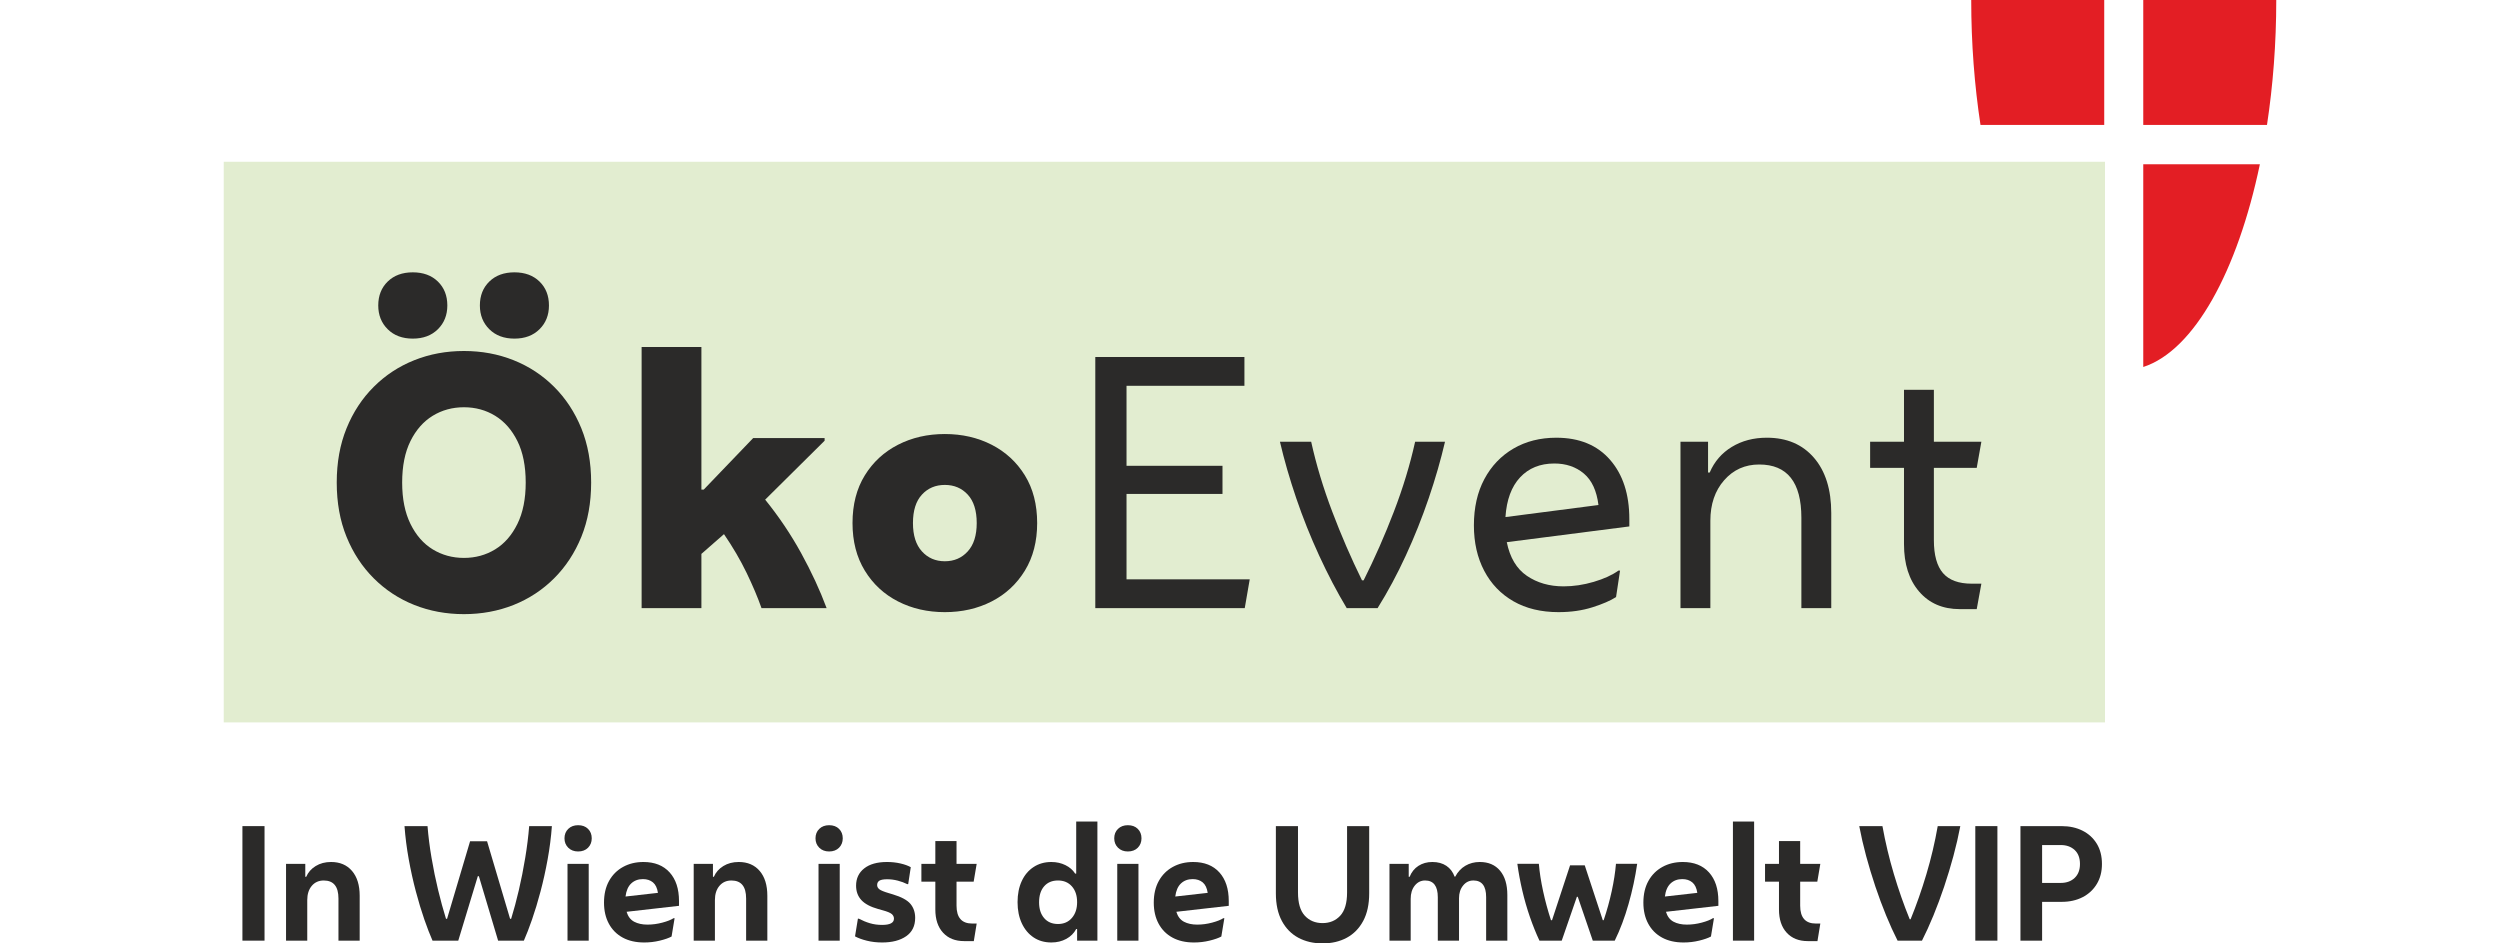 <?xml version="1.0" encoding="UTF-8"?>
<!DOCTYPE svg PUBLIC "-//W3C//DTD SVG 1.1//EN" "http://www.w3.org/Graphics/SVG/1.1/DTD/svg11.dtd">
<!-- Creator: CorelDRAW 2020 (64-Bit) -->
<svg xmlns="http://www.w3.org/2000/svg" xml:space="preserve" width="103.02mm" height="38.876mm" version="1.1" style="shape-rendering:geometricPrecision; text-rendering:geometricPrecision; image-rendering:optimizeQuality; fill-rule:evenodd; clip-rule:evenodd"
viewBox="0 0 6487.66 2448.21"
 xmlns:xlink="http://www.w3.org/1999/xlink"
 xmlns:xodm="http://www.corel.com/coreldraw/odm/2003">
 <defs>
  <style type="text/css">
   <![CDATA[
    .fil3 {fill:none;fill-rule:nonzero}
    .fil2 {fill:#2B2A29;fill-rule:nonzero}
    .fil0 {fill:#E31E24;fill-rule:nonzero}
    .fil1 {fill:#E2EDD0;fill-rule:nonzero}
   ]]>
  </style>
 </defs>
 <g id="Ebene_x0020_1">
  <g id="_1698758721920">
   <g>
    <g>
     <g>
      <g>
       <path class="fil0" d="M5460.61 324.16l0 -324.16 -345.15 0c0,112.71 8.5,222.07 24.06,324.16l321.08 0z"/>
       <path class="fil0" d="M5460.61 426.26l-302.64 0c58,276.89 170.04,483.07 302.64,526.12l0 -526.12z"/>
      </g>
      <g>
       <path class="fil0" d="M5561.89 324.16l0 -324.16 345.15 0c0,112.71 -8.5,222.07 -24.07,324.16l-321.08 0z"/>
       <path class="fil0" d="M5561.89 426.26l302.64 0c-58,276.89 -170.04,483.07 -302.64,526.12l0 -526.12z"/>
      </g>
     </g>
     <polygon class="fil1" points="5462.63,1874.68 580.62,1874.68 580.62,419.81 5462.63,419.81 "/>
     <g>
      <g>
       <g>
        <g>
         <path class="fil2" d="M1203.94 1593.74c-45.98,0 -88.93,-7.97 -128.86,-23.85 -39.93,-15.94 -74.98,-38.98 -105.16,-69.08 -30.17,-30.14 -53.7,-66.06 -70.64,-107.72 -16.98,-41.7 -25.43,-88.65 -25.43,-140.79 0,-52.12 8.44,-99.03 25.43,-140.73 16.93,-41.7 40.47,-77.62 70.64,-107.72 30.17,-30.15 65.22,-53.14 105.16,-69.08 39.93,-15.94 82.88,-23.9 128.86,-23.9 45.98,0 88.93,7.96 128.86,23.9 39.93,15.94 74.98,38.93 105.15,69.08 30.17,30.1 53.7,66.02 70.69,107.72 16.94,41.7 25.42,88.61 25.42,140.73 0,52.14 -8.48,99.08 -25.42,140.79 -16.98,41.66 -40.52,77.58 -70.69,107.72 -30.16,30.1 -65.22,53.14 -105.15,69.08 -39.93,15.88 -82.88,23.85 -128.86,23.85zm-132.7 -715l0 0c-27.06,0 -48.73,-8.1 -65.08,-24.31 -16.39,-16.21 -24.58,-36.78 -24.58,-61.7 0,-25.49 8.19,-46.21 24.58,-62.15 16.35,-15.88 38.02,-23.85 65.08,-23.85 26.96,0 48.69,7.97 65.04,23.85 16.39,15.94 24.57,36.66 24.57,62.15 0,24.91 -8.18,45.49 -24.57,61.7 -16.35,16.21 -38.08,24.31 -65.04,24.31zm132.7 569.08l0 0c29.85,0 56.91,-7.42 81.03,-22.17 24.12,-14.75 43.36,-36.78 57.72,-66.02 14.37,-29.23 21.56,-65.02 21.56,-107.32 0,-42.84 -7.19,-78.76 -21.56,-107.72 -14.36,-28.96 -33.6,-50.81 -57.72,-65.61 -24.12,-14.75 -51.18,-22.13 -81.03,-22.13 -29.86,0 -56.87,7.38 -81.04,22.13 -24.12,14.8 -43.35,36.64 -57.72,65.61 -14.36,28.96 -21.55,64.88 -21.55,107.72 0,42.3 7.19,78.08 21.55,107.32 14.36,29.24 33.6,51.27 57.72,66.02 24.16,14.75 51.18,22.17 81.04,22.17zm131.02 -569.08l0 0c-27,0 -48.73,-8.1 -65.08,-24.31 -16.4,-16.21 -24.57,-36.78 -24.57,-61.7 0,-25.49 8.17,-46.21 24.57,-62.15 16.35,-15.88 38.08,-23.85 65.08,-23.85 26.97,0 48.7,7.97 65.05,23.85 16.4,15.94 24.57,36.66 24.57,62.15 0,24.91 -8.17,45.49 -24.57,61.7 -16.35,16.21 -38.08,24.31 -65.05,24.31z"/>
         <path class="fil2" d="M1665.04 1578.12l0 -677.66 155.16 0 0 370.1 6 0 128.42 -133.81 185.31 0 0 6.96 -154.28 152.89c35.63,44.03 66.8,90.37 93.53,139.05 26.7,48.62 48.7,96.11 65.94,142.45l-168.96 0c-9.75,-27.82 -22.67,-58.32 -38.75,-91.65 -16.13,-33.33 -35.64,-66.75 -58.64,-100.34l-58.57 51.27 0 140.72 -155.16 0z"/>
         <path class="fil2" d="M2451.89 1588.55c-44.8,0 -85.32,-9.28 -121.49,-27.81 -36.23,-18.54 -64.95,-45.17 -86.18,-79.91 -21.28,-34.74 -31.88,-75.9 -31.88,-123.39 0,-48.07 10.6,-89.33 31.88,-123.79 21.23,-34.47 49.95,-60.97 86.18,-79.5 36.17,-18.53 76.69,-27.82 121.49,-27.82 44.86,0 85.37,9.29 121.55,27.82 36.17,18.53 64.91,45.03 86.17,79.5 21.27,34.46 31.89,75.71 31.89,123.79 0,47.49 -10.62,88.65 -31.89,123.39 -21.27,34.74 -50,61.38 -86.17,79.91 -36.18,18.53 -76.7,27.81 -121.55,27.81zm0 -132.04l0 0c24.17,0 44,-8.55 59.49,-25.63 15.54,-17.07 23.26,-41.56 23.26,-73.44 0,-32.41 -7.73,-57.04 -23.26,-73.85 -15.49,-16.8 -35.32,-25.18 -59.49,-25.18 -24.12,0 -43.94,8.38 -59.44,25.18 -15.54,16.81 -23.26,41.44 -23.26,73.85 0,31.88 7.72,56.37 23.26,73.44 15.5,17.08 35.32,25.63 59.44,25.63z"/>
         <polygon class="fil2" points="2842.37,1578.12 2842.37,926.5 3229.36,926.5 3229.36,1001.26 2923.4,1001.26 2923.4,1208.87 3172.45,1208.87 3172.45,1281.85 2923.4,1281.85 2923.4,1503.41 3243.13,1503.41 3230.21,1578.12 "/>
         <path class="fil2" d="M3494.8 1578.12c-25.3,-42.24 -49.15,-87.73 -71.55,-136.41 -22.4,-48.62 -42.24,-98.3 -59.49,-148.97 -17.2,-50.67 -31.3,-99.47 -42.22,-146.42l81.03 0c13.19,59.68 31.44,120.19 54.74,181.57 23.26,61.43 48.96,120.8 77.15,178.11l4.28 0c28.74,-57.31 54.88,-116.69 78.42,-178.11 23.57,-61.38 41.96,-121.89 55.19,-181.57l77.55 0c-10.92,46.94 -24.97,95.75 -42.22,146.42 -17.26,50.68 -37.09,100.36 -59.49,148.97 -22.4,48.68 -46.84,94.17 -73.25,136.41l-80.13 0z"/>
         <path class="fil2" d="M4044.66 1588.55c-45.39,0 -84.46,-9.43 -117.21,-28.23 -32.75,-18.8 -58.04,-45.17 -75.83,-79.08 -17.8,-33.88 -26.75,-73.12 -26.75,-117.7 0,-46.34 9.07,-86.46 27.19,-120.34 18.07,-33.87 43.22,-60.23 75.38,-79.08 32.21,-18.8 69.24,-28.22 111.2,-28.22 59.75,0 106.28,19.11 139.61,57.36 33.34,38.2 50,89.47 50,153.75l0 19.12 -318.02 40.84c8.04,39.98 25.39,69.08 52.12,87.33 26.75,18.21 58.45,27.36 95.26,27.36 25.84,0 51.99,-3.92 78.41,-11.75 26.42,-7.83 47.7,-17.53 63.77,-29.09l4.34 0 -10.35 68.62c-14.4,9.28 -34.78,18.12 -61.2,26.49 -26.47,8.42 -55.73,12.61 -87.94,12.61zm-11.2 -385.73l0 0c-36.76,0 -66.35,12.02 -88.75,36.02 -22.4,24.04 -35.05,58.37 -37.95,102.99l241.34 -31.28c-4.62,-37.07 -17.22,-64.28 -37.9,-81.68 -20.69,-17.39 -46.31,-26.05 -76.74,-26.05z"/>
         <path class="fil2" d="M4360.96 1578.12l0 -431.8 71.55 0 0 79.95 4.29 0c12.05,-28.38 31.17,-50.55 57.31,-66.48 26.15,-15.94 56.47,-23.9 90.92,-23.9 51.72,0 92.5,17.38 122.4,52.12 29.86,34.74 44.81,82.54 44.81,143.37l0 246.73 -77.55 0 0 -234.56c0,-92.11 -36.5,-138.14 -109.44,-138.14 -36.81,0 -67.12,13.61 -90.97,40.85 -23.85,27.22 -35.77,62.23 -35.77,105.13l0 226.73 -77.55 0z"/>
         <path class="fil2" d="M5129.74 1580.72l-43.94 0c-44.26,0 -79.46,-15.21 -105.61,-45.63 -26.14,-30.37 -39.2,-71.34 -39.2,-122.93l0 -198.06 -87.9 0 0 -67.79 87.9 0 0 -134.68 77.55 0 0 134.68 123.25 0 -12.05 67.79 -111.2 0 0 187.63c0,38.84 7.91,67.33 23.72,85.6 15.81,18.26 40.65,27.36 74.57,27.36l24.97 0 -12.05 66.02z"/>
        </g>
       </g>
      </g>
     </g>
     <g>
      <g>
       <polygon class="fil2" points="629.1,2441.05 629.1,2143.83 686.47,2143.83 686.47,2441.05 "/>
       <path class="fil2" d="M742.29 2441.05l0 -199.33 49.95 0 0 33.69 2.36 0c4.97,-11.65 13.18,-20.95 24.57,-27.95 11.42,-7.02 24.7,-10.52 39.93,-10.52 23.03,0 41.19,7.73 54.42,23.22 13.23,15.44 19.88,36.92 19.88,64.39l0 116.51 -55.07 0 0 -109.36c0,-31.19 -12.68,-46.76 -38.12,-46.76 -12.87,0 -23.22,4.59 -31.08,13.84 -7.85,9.25 -11.79,21.53 -11.79,36.88l0 105.4 -55.05 0z"/>
       <path class="fil2" d="M1189.26 2441.05l-66.84 0c-6.56,-14.79 -13.6,-33.11 -21.24,-54.91 -7.58,-21.77 -14.91,-46.03 -21.98,-72.71 -7.1,-26.69 -13.24,-54.46 -18.48,-83.42 -5.25,-28.92 -8.9,-57.64 -11.02,-86.19l59.75 0c2.12,26.41 5.56,53.91 10.43,82.41 4.83,28.53 10.52,56.36 17.07,83.45 6.55,27.05 13.37,51.95 20.46,74.68l2.75 0 59.76 -201.29 44.03 0 59.76 201.29 2.75 0c7.05,-22.73 13.73,-47.63 20.05,-74.68 6.28,-27.09 11.8,-54.91 16.49,-83.45 4.74,-28.51 8.13,-56.01 10.25,-82.41l58.95 0c-2.08,28.55 -5.79,57.27 -11.02,86.19 -5.25,28.96 -11.39,56.73 -18.48,83.42 -7.05,26.68 -14.41,50.94 -22,72.71 -7.59,21.8 -14.68,40.11 -21.23,54.91l-66.84 0 -49.92 -167.23 -2.75 0 -50.72 167.23z"/>
       <path class="fil2" d="M1500.24 2209.62c-10.48,0 -19.02,-3.23 -25.57,-9.69 -6.55,-6.52 -9.81,-14.62 -9.81,-24.4 0,-10.02 3.26,-18.21 9.81,-24.55 6.55,-6.37 15.09,-9.52 25.57,-9.52 10.75,0 19.33,3.15 25.74,9.52 6.42,6.34 9.62,14.53 9.62,24.55 0,9.78 -3.2,17.88 -9.62,24.4 -6.4,6.46 -14.99,9.69 -25.74,9.69zm-27.51 231.43l0 0 0 -199.33 55.01 0 0 199.33 -55.01 0z"/>
       <path class="fil2" d="M1671.65 2445.79c-21.51,0 -40.07,-4.19 -55.65,-12.66 -15.58,-8.47 -27.55,-20.49 -35.96,-36.07 -8.4,-15.57 -12.6,-33.82 -12.6,-54.68 0,-21.94 4.39,-40.74 13.19,-56.49 8.77,-15.71 20.91,-27.78 36.36,-36.24 15.45,-8.48 33.02,-12.71 52.67,-12.71 29.08,0 51.75,9.02 68.02,26.95 16.27,17.99 24.39,42.8 24.39,74.54l0 12.25 -136.04 15.48c3.65,12.15 10.25,20.76 19.64,25.76 9.45,5.02 21.01,7.52 34.61,7.52 12.87,0 25.69,-1.73 38.52,-5.15 12.87,-3.42 22.53,-7.29 29.08,-11.48l2.76 0 -7.87 47.53c-7.31,3.96 -17.53,7.52 -30.67,10.71 -13.1,3.19 -26.6,4.74 -40.46,4.74zm-3.17 -164.46l0 0c-12.32,0 -22.44,3.78 -30.44,11.29 -8,7.56 -12.92,18.85 -14.77,33.92l84.15 -9.52c-1.86,-12.42 -6.15,-21.49 -12.97,-27.17 -6.82,-5.65 -15.49,-8.52 -25.97,-8.52z"/>
       <path class="fil2" d="M1800.19 2441.05l0 -199.33 49.95 0 0 33.69 2.35 0c4.97,-11.65 13.19,-20.95 24.57,-27.95 11.44,-7.02 24.71,-10.52 39.93,-10.52 23.04,0 41.2,7.73 54.43,23.22 13.23,15.44 19.87,36.92 19.87,64.39l0 116.51 -55.06 0 0 -109.36c0,-31.19 -12.7,-46.76 -38.12,-46.76 -12.87,0 -23.21,4.59 -31.07,13.84 -7.87,9.25 -11.8,21.53 -11.8,36.88l0 105.4 -55.05 0z"/>
       <path class="fil2" d="M2151.63 2209.62c-10.48,0 -19.01,-3.23 -25.56,-9.69 -6.55,-6.52 -9.8,-14.62 -9.8,-24.4 0,-10.02 3.25,-18.21 9.8,-24.55 6.55,-6.37 15.08,-9.52 25.56,-9.52 10.74,0 19.33,3.15 25.75,9.52 6.4,6.34 9.62,14.53 9.62,24.55 0,9.78 -3.21,17.88 -9.62,24.4 -6.42,6.46 -15.01,9.69 -25.75,9.69zm-27.51 231.43l0 0 0 -199.33 55.02 0 0 199.33 -55.02 0z"/>
       <path class="fil2" d="M2289.21 2445.79c-14.14,0 -27.33,-1.51 -39.48,-4.56 -12.2,-3 -22.49,-6.78 -30.89,-11.29l7.49 -45.94 2.35 0c9.43,5 19.06,8.96 28.91,11.88 9.8,2.92 20.37,4.33 31.61,4.33 20.45,0 30.67,-5.38 30.67,-16.21 0,-4.78 -1.95,-8.79 -5.88,-12.11 -3.92,-3.27 -11.79,-6.52 -23.62,-9.7l-11.39 -3.19c-19.91,-5.56 -34.45,-13.25 -43.63,-23.18 -9.17,-9.92 -13.77,-22.39 -13.77,-37.42 0,-18.77 7,-33.69 21.05,-44.8 13.99,-11.11 33.74,-16.67 59.16,-16.67 12.32,0 23.89,1.27 34.78,3.78 10.88,2.5 19.87,5.74 26.92,9.7l-6.69 44.02 -2.34 0c-7.32,-3.73 -15.59,-6.74 -24.75,-9.15 -9.18,-2.36 -18.34,-3.55 -27.51,-3.55 -9.22,0 -15.81,1.18 -19.87,3.55 -4.07,2.41 -6.1,6.24 -6.1,11.52 0,4.23 1.9,7.83 5.69,10.88 3.8,3.05 12.02,6.42 24.58,10.11l10.61 3.19c22.04,6.61 37.17,14.8 45.44,24.55 8.21,9.79 12.37,21.94 12.37,36.47 0,20.89 -7.81,36.74 -23.39,47.58 -15.59,10.83 -36.36,16.21 -62.33,16.21z"/>
       <path class="fil2" d="M2527.11 2442.23l-25.21 0c-23.04,0 -41.24,-7.24 -54.61,-21.8 -13.38,-14.53 -20.05,-34.61 -20.05,-60.24l0 -72.11 -36.19 0 0 -46.36 36.19 0 0 -59.05 55.01 0 0 59.05 52.29 0 -7.85 46.36 -44.44 0 0 62.23c0,30.92 13.5,46.35 40.51,46.35l11.78 0 -7.44 45.57z"/>
       <path class="fil2" d="M2795.17 2441.05l0 -30.15 -2.36 0c-5.79,10.84 -14.37,19.4 -25.75,25.59 -11.42,6.19 -24.34,9.3 -38.75,9.3 -17.51,0 -32.88,-4.33 -45.98,-13.07 -13.1,-8.7 -23.34,-20.95 -30.67,-36.66 -7.31,-15.71 -11.02,-34.01 -11.02,-54.86 0,-20.9 3.61,-39.11 10.85,-54.72 7.18,-15.57 17.43,-27.72 30.67,-36.42 13.23,-8.73 28.63,-13.11 46.15,-13.11 13.38,0 25.57,2.73 36.59,8.15 11.02,5.42 19.38,12.75 25.16,21.99l2.76 0 0 -135.12 55.01 0 0 309.1 -52.65 0zm-49.56 -43.21l0 0c14.95,0 26.97,-5.19 36,-15.66 9.03,-10.43 13.56,-24.09 13.56,-40.98 0,-17.21 -4.53,-30.86 -13.56,-41.02 -9.03,-10.21 -21.05,-15.25 -36,-15.25 -15.18,0 -27.19,5 -35.95,15.03 -8.81,10.06 -13.19,23.94 -13.19,41.61 0,17.21 4.38,30.86 13.19,41.02 8.76,10.2 20.77,15.25 35.95,15.25z"/>
       <path class="fil2" d="M2926.87 2209.62c-10.48,0 -19.02,-3.23 -25.57,-9.69 -6.54,-6.52 -9.79,-14.62 -9.79,-24.4 0,-10.02 3.25,-18.21 9.79,-24.55 6.55,-6.37 15.09,-9.52 25.57,-9.52 10.74,0 19.33,3.15 25.75,9.52 6.4,6.34 9.62,14.53 9.62,24.55 0,9.78 -3.21,17.88 -9.62,24.4 -6.42,6.46 -15.01,9.69 -25.75,9.69zm-27.51 231.43l0 0 0 -199.33 55.01 0 0 199.33 -55.01 0z"/>
       <path class="fil2" d="M3098.28 2445.79c-21.49,0 -40.06,-4.19 -55.64,-12.66 -15.58,-8.47 -27.55,-20.49 -35.95,-36.07 -8.39,-15.57 -12.59,-33.82 -12.59,-54.68 0,-21.94 4.37,-40.74 13.19,-56.49 8.76,-15.71 20.91,-27.78 36.36,-36.24 15.45,-8.48 33.01,-12.71 52.65,-12.71 29.09,0 51.77,9.02 68.03,26.95 16.25,17.99 24.38,42.8 24.38,74.54l0 12.25 -136.04 15.48c3.66,12.15 10.25,20.76 19.65,25.76 9.44,5.02 21,7.52 34.59,7.52 12.87,0 25.7,-1.73 38.53,-5.15 12.87,-3.42 22.54,-7.29 29.09,-11.48l2.75 0 -7.86 47.53c-7.32,3.96 -17.53,7.52 -30.67,10.71 -13.1,3.19 -26.6,4.74 -40.47,4.74zm-3.16 -164.46l0 0c-12.33,0 -22.44,3.78 -30.44,11.29 -7.99,7.56 -12.92,18.85 -14.77,33.92l84.15 -9.52c-1.85,-12.42 -6.15,-21.49 -12.96,-27.17 -6.82,-5.65 -15.49,-8.52 -25.98,-8.52z"/>
       <path class="fil2" d="M3432.05 2448.2c-23.62,0 -44.49,-4.92 -62.73,-14.67 -18.2,-9.79 -32.48,-24.31 -42.82,-43.62 -10.38,-19.26 -15.54,-43.2 -15.54,-71.7l0 -174.38 57.41 0 0 172.38c0,27.22 5.87,47.26 17.65,60.05 11.8,12.8 27.15,19.21 46.02,19.21 18.85,0 34.2,-6.42 45.99,-19.21 11.78,-12.8 17.7,-32.83 17.7,-60.05l0 -172.38 57.41 0 0 174.38c0,28.5 -5.2,52.45 -15.55,71.7 -10.38,19.3 -24.57,33.83 -42.68,43.62 -18.06,9.75 -39.03,14.67 -62.87,14.67z"/>
       <path class="fil2" d="M3605.77 2441.05l0 -199.33 49.96 0 0 33.69 2.34 0c4.97,-12.42 12.65,-21.95 23,-28.55 10.34,-6.61 22.36,-9.92 35.99,-9.92 14.41,0 26.52,3.32 36.36,9.92 9.81,6.6 16.94,15.98 21.41,28.14l1.58 0c6.55,-12.44 15.32,-21.86 26.34,-28.32 11.02,-6.47 23.43,-9.75 37.35,-9.75 22.53,0 40.1,7.56 52.66,22.63 12.61,15.02 18.89,36.05 18.89,63.01l0 118.47 -55.02 0 0 -112.96c0,-28.77 -11.02,-43.16 -33.06,-43.16 -10.75,0 -19.64,4.32 -26.69,13.07 -7.09,8.69 -10.62,19.67 -10.62,32.87l0 110.19 -55.05 0 0 -112.55c0,-29.05 -11.02,-43.57 -33.02,-43.57 -10.75,0 -19.65,4.41 -26.75,13.25 -7.09,8.88 -10.6,20.3 -10.6,34.28l0 108.59 -55.07 0z"/>
       <path class="fil2" d="M4052.79 2441.05l-57.82 0c-8.9,-19.04 -17.16,-39.48 -24.75,-61.43 -7.59,-21.95 -14.14,-44.66 -19.65,-68.15 -5.5,-23.54 -9.84,-46.76 -12.95,-69.76l55.82 0c1.81,21.94 5.47,45.57 10.98,70.93 5.5,25.36 12.32,50.45 20.46,75.31l2.75 0 46.8 -142.28 38.12 0 46.8 142.28 2.34 0c8.36,-24.86 15.32,-49.95 20.83,-75.31 5.52,-25.36 9.17,-48.99 11.02,-70.93l55.02 0c-4.97,34.6 -12.42,69.43 -22.4,104.4 -9.94,35.01 -21.87,66.66 -35.78,94.93l-57.01 0 -38.92 -113.73 -2.35 0 -39.3 113.73z"/>
       <path class="fil2" d="M4368.87 2445.79c-21.5,0 -40.06,-4.19 -55.64,-12.66 -15.59,-8.47 -27.56,-20.49 -35.96,-36.07 -8.4,-15.57 -12.6,-33.82 -12.6,-54.68 0,-21.94 4.38,-40.74 13.19,-56.49 8.76,-15.71 20.91,-27.78 36.36,-36.24 15.45,-8.48 33.02,-12.71 52.67,-12.71 29.08,0 51.76,9.02 68.02,26.95 16.25,17.99 24.38,42.8 24.38,74.54l0 12.25 -136.04 15.48c3.65,12.15 10.26,20.76 19.65,25.76 9.44,5.02 21.01,7.52 34.6,7.52 12.87,0 25.69,-1.73 38.52,-5.15 12.88,-3.42 22.54,-7.29 29.09,-11.48l2.75 0 -7.85 47.53c-7.32,3.96 -17.53,7.52 -30.67,10.71 -13.1,3.19 -26.6,4.74 -40.47,4.74zm-3.16 -164.46l0 0c-12.34,0 -22.46,3.78 -30.45,11.29 -7.99,7.56 -12.92,18.85 -14.76,33.92l84.14 -9.52c-1.85,-12.42 -6.13,-21.49 -12.96,-27.17 -6.82,-5.65 -15.49,-8.52 -25.96,-8.52z"/>
       <polygon class="fil2" points="4497.05,2441.05 4497.05,2131.96 4552.06,2131.96 4552.06,2441.05 "/>
       <path class="fil2" d="M4716.43 2442.23l-25.21 0c-23.04,0 -41.24,-7.24 -54.61,-21.8 -13.38,-14.53 -20.05,-34.61 -20.05,-60.24l0 -72.11 -36.18 0 0 -46.36 36.18 0 0 -59.05 55.01 0 0 59.05 52.31 0 -7.87 46.36 -44.44 0 0 62.23c0,30.92 13.51,46.35 40.51,46.35l11.8 0 -7.45 45.57z"/>
       <path class="fil2" d="M4987.65 2441.05l-63.32 0c-9.94,-19.54 -19.82,-41.3 -29.67,-65.2 -9.81,-23.91 -19.12,-48.95 -27.92,-75.08 -8.75,-26.18 -16.75,-52.58 -23.99,-79.27 -7.18,-26.68 -13.14,-52.58 -17.88,-77.67l60.17 0c7.59,42.03 17.48,83.5 29.68,124.43 12.19,40.98 25.88,80.04 41.1,117.28l2.34 0c15.18,-37.24 28.91,-76.3 41.06,-117.28 12.2,-40.93 21.95,-82.4 29.31,-124.43l58.59 0c-4.75,25.09 -10.71,50.99 -17.89,77.67 -7.22,26.69 -15.22,53.09 -23.97,79.27 -8.82,26.13 -18.12,51.18 -27.92,75.08 -9.85,23.9 -19.74,45.66 -29.68,65.2z"/>
       <polygon class="fil2" points="5126.05,2441.05 5126.05,2143.83 5183.4,2143.83 5183.4,2441.05 "/>
       <path class="fil2" d="M5243.2 2441.05l0 -297.22 106.91 0c20.47,0 38.53,3.96 54.25,11.88 15.72,7.92 28.05,19.21 36.95,33.87 8.94,14.66 13.38,32.19 13.38,52.54 0,19.81 -4.43,37.11 -13.38,51.91 -8.9,14.79 -21.22,26.22 -36.95,34.28 -15.72,8.06 -33.78,12.06 -54.25,12.06l-50.72 0 0 100.67 -56.19 0zm104.56 -248.1l0 0 -48.37 0 0 98.3 48.37 0c14.95,0 26.97,-4.36 36.18,-13.06 9.17,-8.74 13.73,-20.76 13.73,-36.06 0,-15.61 -4.56,-27.68 -13.73,-36.28 -9.21,-8.56 -21.23,-12.9 -36.18,-12.9z"/>
      </g>
     </g>
    </g>
   </g>
   <rect class="fil3" x="-0" y="0" width="6487.66" height="2448.21"/>
  </g>
 </g>
</svg>
